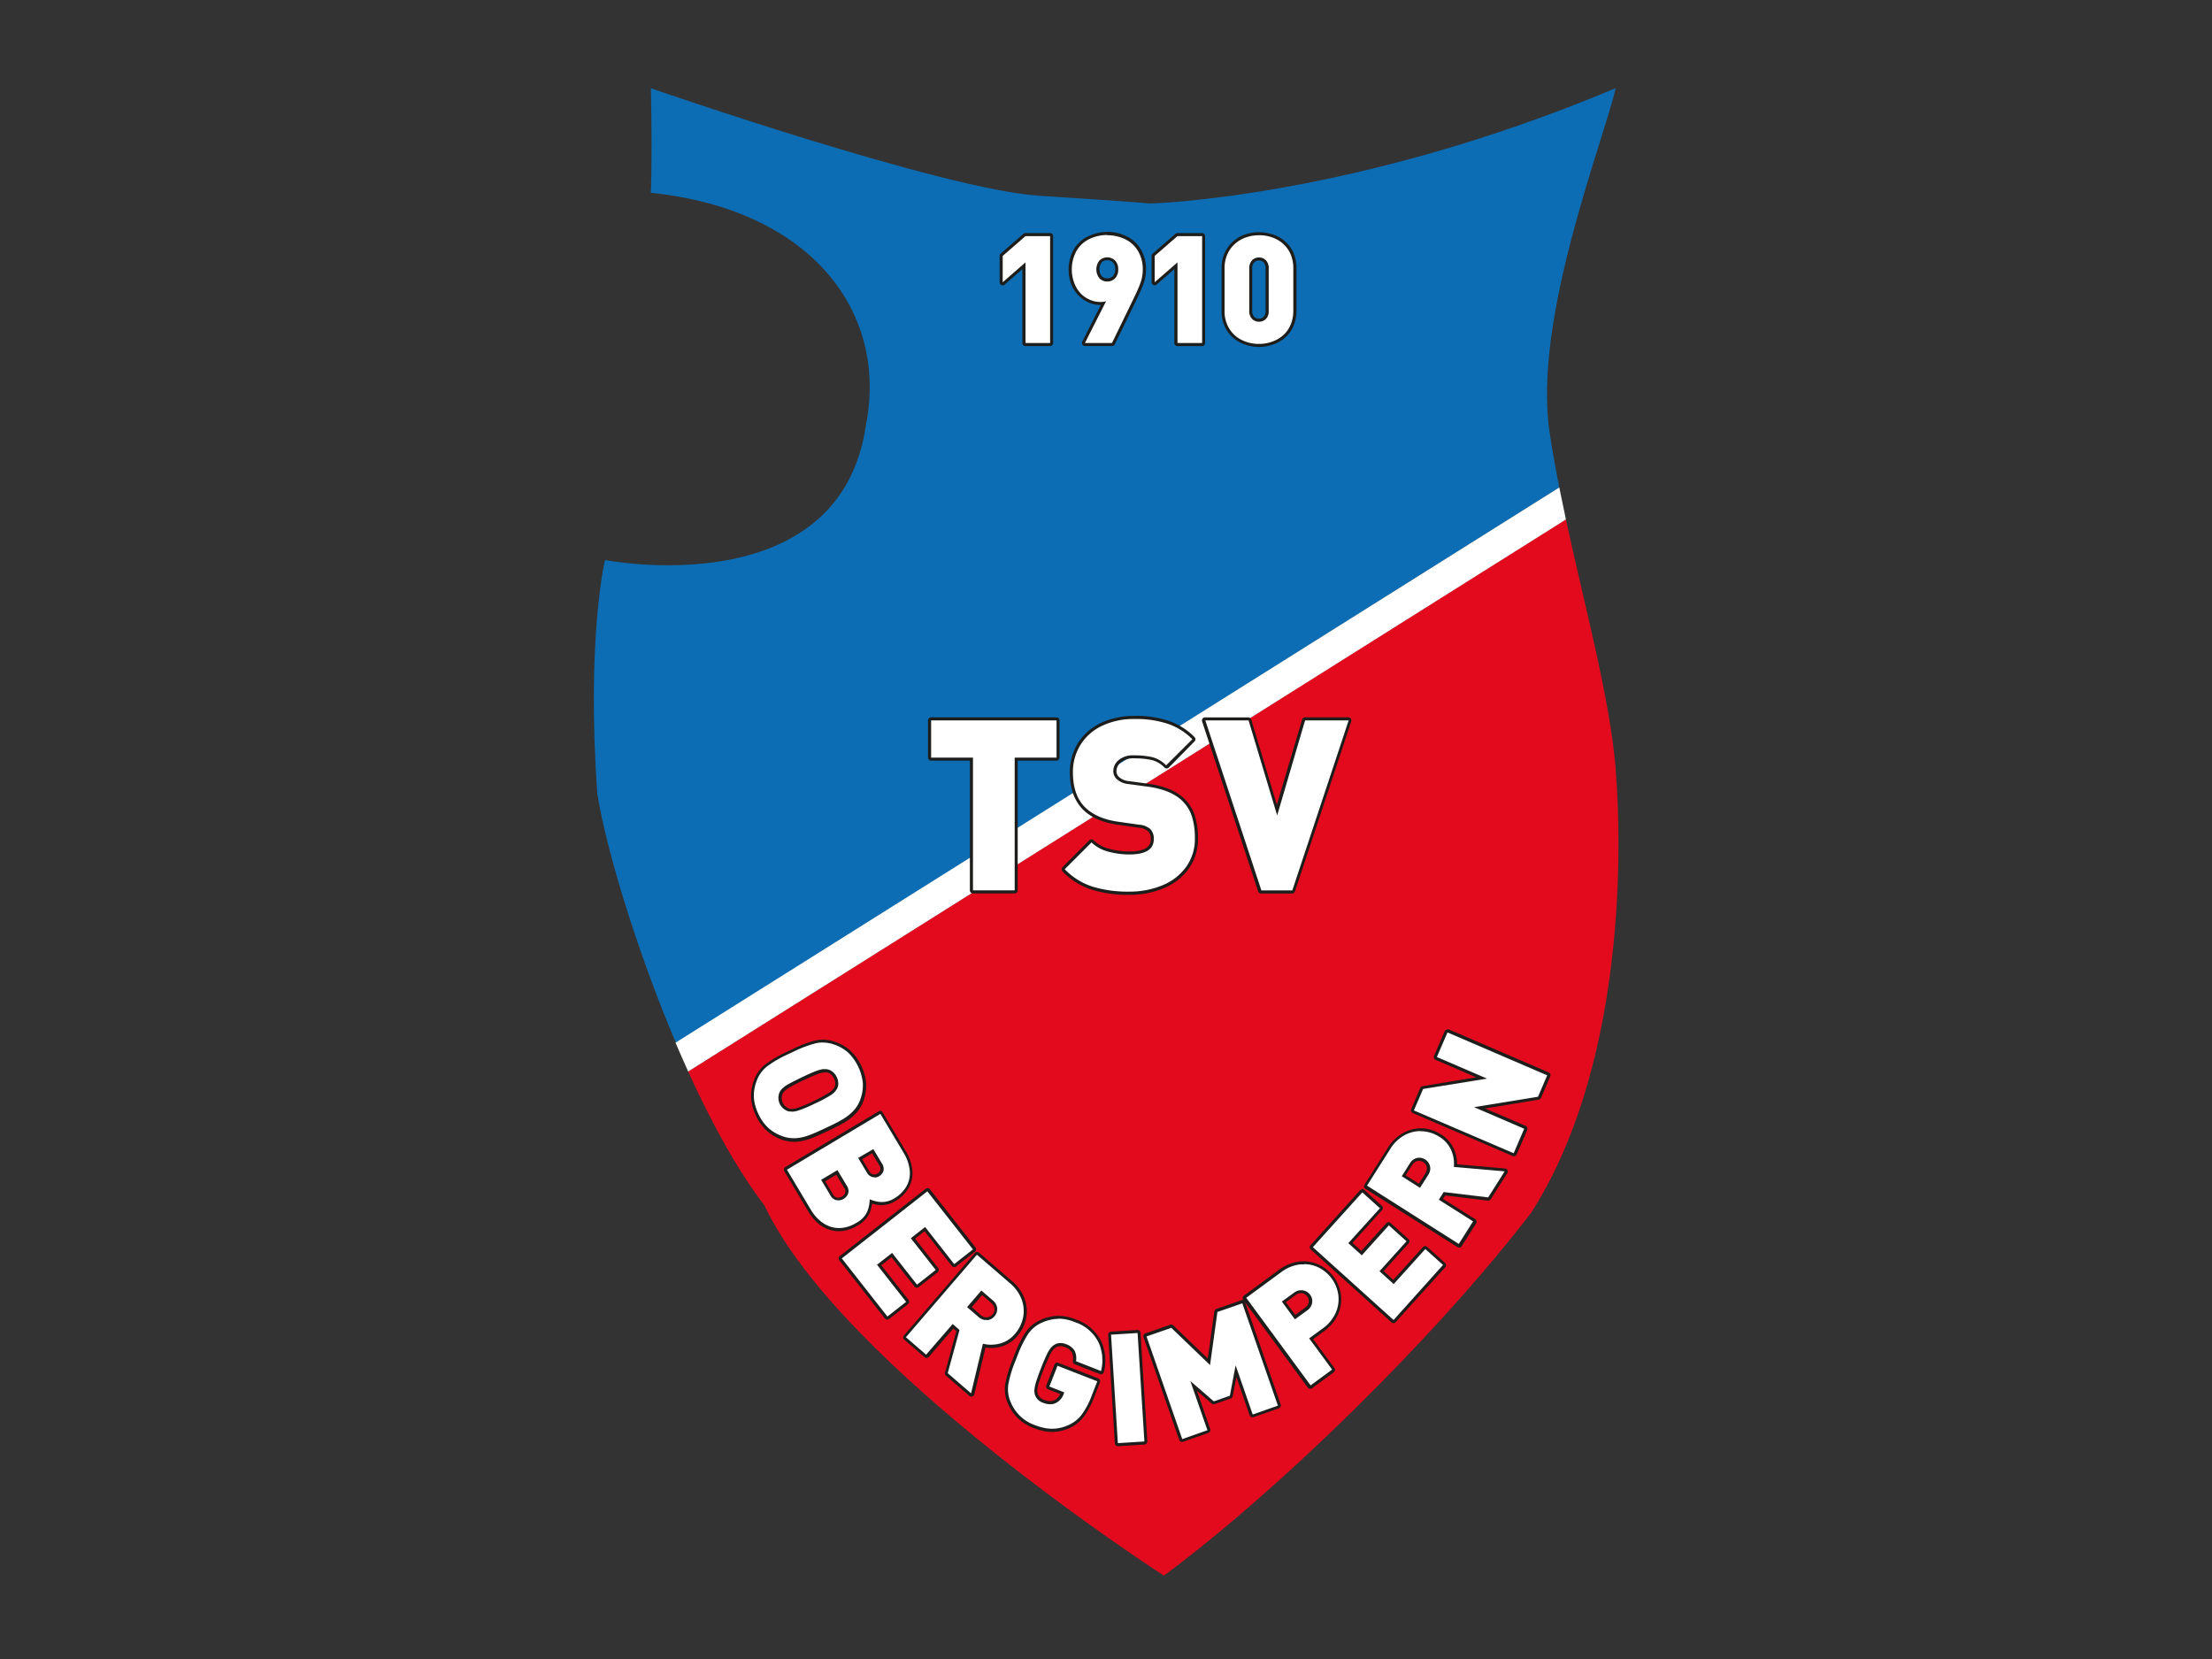 <svg xmlns="http://www.w3.org/2000/svg" xmlns:xlink="http://www.w3.org/1999/xlink" width="500" height="375" viewBox="0 0 500 375">
  <rect x="0" y="0" width="500" height="375" fill="#333333" stroke="none"/>
  <defs>
    <style>
      .cls-1 {
        fill: none;
      }

      .cls-2 {
        clip-path: url(#clip-path);
      }

      .cls-3 {
        clip-path: url(#clip-path-2);
      }

      .cls-4 {
        fill: #0c6db4;
      }

      .cls-5 {
        fill: #e30a1e;
      }

      .cls-6 {
        fill: #ffec00;
      }

      .cls-7 {
        fill: #fff;
      }

      .cls-8 {
        fill: #1d1d1b;
      }
    </style>
    <clipPath id="clip-path">
      <rect class="cls-1" x="134.14" y="19.93" width="231.71" height="336.22"/>
    </clipPath>
    <clipPath id="clip-path-2">
      <rect class="cls-1" x="123.3" y="8.4" width="256.77" height="362.4"/>
    </clipPath>
  </defs>
  <title>TSV_Obergimpern_rappenauer</title>
  <g id="Vereine">
    <g id="TSV_Obergimpern" data-name="TSV Obergimpern">
      <g class="cls-2">
        <g class="cls-3">
          <path class="cls-4" d="M352.46,110.19l.18.86c-.9-4.5-1.72-9-2.37-13.32-3.82-25.7,12.16-65.65,14.94-77.8C305.81,44.93,260,46,260,46s-3.13-.35-25-1.74-87.88-24.31-87.88-24.31.35,13.55,0,23.62c36.47,3.82,53.6,27.07,48.63,52.45-5.9,41-59,30.57-59,30.57s-4.21,17.48-1.74,52.79c1.9,12,8.65,34.86,17.77,56.34Z"/>
          <path class="cls-5" d="M365.21,173.79c-1.3-15.91-6.92-36.33-11.25-56.4v0L155.55,242.2c5.24,11.53,11.12,22.29,17.23,30.24,17.37,36.82,90.31,83.71,90.31,83.71,25.36-18.76,60.78-53.14,83-82,20.49-32,20.84-79.19,19.1-100.38"/>
          <path class="cls-6" d="M155.39,241.83l-2.5-5.69q1.22,2.87,2.5,5.69"/>
          <polygon class="cls-7" points="155.55 242.2 152.69 235.69 352.46 110.19 353.96 117.42 155.55 242.2"/>
          <path class="cls-7" d="M231.8,77.88a.35.35,0,0,1-.35-.35V60.07l-4.58,4a.35.35,0,0,1-.58-.26V57.85a.35.35,0,0,1,.12-.26l5.15-4.48a.35.35,0,0,1,.23-.09h5.57a.35.35,0,0,1,.35.35V77.54a.35.35,0,0,1-.35.35Z"/>
          <path class="cls-8" d="M237.37,53.37V77.54H231.8V59.31l-5.15,4.49V57.85l5.15-4.48h5.57m0-.69H231.8a.69.69,0,0,0-.46.17l-5.15,4.48a.7.7,0,0,0-.24.52V63.8a.69.69,0,0,0,1.15.52l4-3.49v16.7a.69.69,0,0,0,.69.69h5.57a.69.69,0,0,0,.69-.69V53.37a.69.69,0,0,0-.69-.69"/>
          <path class="cls-7" d="M245.28,77.88a.35.35,0,0,1-.31-.5l4.47-8.81a7.11,7.11,0,0,1-.73,0,6.23,6.23,0,0,1-2.39-.51,6.9,6.9,0,0,1-2.22-1.49,7.38,7.38,0,0,1-1.59-2.42,9.09,9.09,0,0,1,.53-7.63,7.15,7.15,0,0,1,3.07-2.81,10,10,0,0,1,8.38,0,7.16,7.16,0,0,1,3.08,2.8,8.38,8.38,0,0,1,1.13,4.4,9.21,9.21,0,0,1-.59,3.26c-.38,1-1,2.33-1.75,3.9l-4.66,9.58a.35.35,0,0,1-.31.2Zm5-19.34a2,2,0,0,0-1.52.62,2.43,2.43,0,0,0-.61,1.78,2.47,2.47,0,0,0,.6,1.77,2,2,0,0,0,1.52.62,2,2,0,0,0,1.53-.62,2.41,2.41,0,0,0,.61-1.76,2.49,2.49,0,0,0-.6-1.78,2,2,0,0,0-1.54-.62"/>
          <path class="cls-8" d="M250.3,53.17a9.27,9.27,0,0,1,4,.89,6.78,6.78,0,0,1,2.93,2.67,8,8,0,0,1,1.08,4.22,8.83,8.83,0,0,1-.57,3.14q-.57,1.52-1.73,3.87l-4.66,9.58h-6.12l4.79-9.45a4.34,4.34,0,0,1-1.36.17,5.86,5.86,0,0,1-2.25-.48,6.52,6.52,0,0,1-2.1-1.42A7,7,0,0,1,242.84,64a8.75,8.75,0,0,1,.51-7.32,6.78,6.78,0,0,1,2.93-2.67,9.2,9.2,0,0,1,4-.89m0,10.51a2.37,2.37,0,0,0,1.78-.73,2.77,2.77,0,0,0,.7-2,2.81,2.81,0,0,0-.7-2,2.53,2.53,0,0,0-3.55,0,3.24,3.24,0,0,0,0,4,2.35,2.35,0,0,0,1.77.73m0-11.2a9.93,9.93,0,0,0-4.34,1,7.49,7.49,0,0,0-3.22,2.94,9.44,9.44,0,0,0-.55,7.94,7.73,7.73,0,0,0,1.67,2.53,7.24,7.24,0,0,0,2.33,1.57,6.57,6.57,0,0,0,2.52.53h.14l-4.19,8.27a.69.69,0,0,0,.62,1h6.12a.69.69,0,0,0,.62-.39l4.66-9.58c.78-1.58,1.37-2.9,1.76-3.93a9.56,9.56,0,0,0,.62-3.39,8.72,8.72,0,0,0-1.18-4.58,7.5,7.5,0,0,0-3.23-2.94,10,10,0,0,0-4.34-1m0,10.51a1.65,1.65,0,0,1-1.27-.51,2.57,2.57,0,0,1,0-3.06,1.65,1.65,0,0,1,1.27-.52,1.68,1.68,0,0,1,1.29.51,2.13,2.13,0,0,1,.5,1.54,2.09,2.09,0,0,1-.51,1.52,1.69,1.69,0,0,1-1.28.52"/>
          <path class="cls-7" d="M266.16,77.88a.35.35,0,0,1-.35-.35V60.07l-4.58,4a.35.35,0,0,1-.58-.26V57.85a.35.35,0,0,1,.12-.26l5.15-4.48a.35.35,0,0,1,.23-.09h5.57a.35.35,0,0,1,.35.35V77.54a.35.35,0,0,1-.35.35Z"/>
          <path class="cls-8" d="M271.73,53.37V77.54h-5.57V59.31L261,63.8V57.85l5.15-4.48h5.57m0-.69h-5.57a.69.69,0,0,0-.46.17l-5.15,4.48a.7.7,0,0,0-.24.52V63.8a.69.69,0,0,0,1.15.52l4-3.49v16.7a.69.69,0,0,0,.69.69h5.57a.69.69,0,0,0,.69-.69V53.37a.69.69,0,0,0-.69-.69"/>
          <path class="cls-7" d="M284.56,78.08a9.09,9.09,0,0,1-4-.9,7.24,7.24,0,0,1-3-2.69,7.87,7.87,0,0,1-1.13-4.29V60.7a8.11,8.11,0,0,1,.67-3.38,7.31,7.31,0,0,1,1.83-2.49,7.69,7.69,0,0,1,2.6-1.51,9.34,9.34,0,0,1,3-.49,9.43,9.43,0,0,1,3.05.49,7.75,7.75,0,0,1,2.6,1.5A7,7,0,0,1,292,57.31a8.36,8.36,0,0,1,.65,3.39v9.51a8.36,8.36,0,0,1-.66,3.38,6.92,6.92,0,0,1-1.81,2.49,7.94,7.94,0,0,1-2.62,1.49,9.29,9.29,0,0,1-3,.51m0-19.54a1.75,1.75,0,0,0-1.32.55,2.24,2.24,0,0,0-.53,1.61v9.55a2.15,2.15,0,0,0,.53,1.58,1.76,1.76,0,0,0,1.33.54,1.79,1.79,0,0,0,1.33-.53,2.18,2.18,0,0,0,.53-1.59V60.7a2.23,2.23,0,0,0-.53-1.62,1.77,1.77,0,0,0-1.33-.53"/>
          <path class="cls-8" d="M284.56,53.17a9,9,0,0,1,2.94.47A7.37,7.37,0,0,1,290,55.08a6.66,6.66,0,0,1,1.72,2.37,8,8,0,0,1,.62,3.25v9.51a8,8,0,0,1-.63,3.24A6.55,6.55,0,0,1,290,75.82a7.56,7.56,0,0,1-2.5,1.43,8.89,8.89,0,0,1-2.92.49,8.71,8.71,0,0,1-3.83-.86,6.87,6.87,0,0,1-2.87-2.56,7.5,7.5,0,0,1-1.08-4.1V60.7a7.74,7.74,0,0,1,.64-3.24,6.94,6.94,0,0,1,1.74-2.37,7.31,7.31,0,0,1,2.49-1.44,8.94,8.94,0,0,1,2.91-.47m0,19.54a2.14,2.14,0,0,0,1.57-.63,2.49,2.49,0,0,0,.63-1.84V60.7a2.55,2.55,0,0,0-.63-1.86,2.12,2.12,0,0,0-1.57-.64,2.09,2.09,0,0,0-1.57.65,2.56,2.56,0,0,0-.63,1.85v9.55a2.5,2.5,0,0,0,.63,1.82,2.11,2.11,0,0,0,1.57.65m0-20.24a9.67,9.67,0,0,0-3.13.51,8,8,0,0,0-2.72,1.58,7.66,7.66,0,0,0-1.91,2.6,8.46,8.46,0,0,0-.7,3.53v9.51a8.21,8.21,0,0,0,1.19,4.47,7.58,7.58,0,0,0,3.15,2.81,9.44,9.44,0,0,0,4.13.93,9.63,9.63,0,0,0,3.15-.53,8.29,8.29,0,0,0,2.73-1.56,7.27,7.27,0,0,0,1.9-2.62,8.7,8.7,0,0,0,.69-3.52V60.7a8.72,8.72,0,0,0-.68-3.53,7.38,7.38,0,0,0-1.9-2.61A8.1,8.1,0,0,0,287.73,53a9.77,9.77,0,0,0-3.17-.51m0,19.54a1.41,1.41,0,0,1-1.08-.44,1.83,1.83,0,0,1-.43-1.34V60.7a1.88,1.88,0,0,1,.44-1.37,1.4,1.4,0,0,1,1.07-.44,1.42,1.42,0,0,1,1.08.43,1.91,1.91,0,0,1,.43,1.38v9.55a1.85,1.85,0,0,1-.43,1.35,1.44,1.44,0,0,1-1.08.43"/>
          <path class="cls-7" d="M219.92,201.6a.35.35,0,0,1-.35-.35V171.59h-9.11a.35.35,0,0,1-.35-.35v-8.41a.35.35,0,0,1,.35-.35h28.35a.35.35,0,0,1,.35.35v8.41a.35.35,0,0,1-.35.35H229.7v29.67a.35.35,0,0,1-.35.35Z"/>
          <path class="cls-8" d="M238.82,162.84v8.41h-9.46v30h-9.43v-30h-9.46v-8.41h28.35m0-.69H210.46a.69.69,0,0,0-.69.69v8.41a.69.69,0,0,0,.69.69h8.77v29.32a.69.69,0,0,0,.69.69h9.43a.69.69,0,0,0,.69-.69V171.94h8.77a.69.69,0,0,0,.69-.69v-8.41a.69.69,0,0,0-.69-.69"/>
          <path class="cls-7" d="M255.26,201.92a27.7,27.7,0,0,1-8.41-1.15,15.62,15.62,0,0,1-6.41-4,.35.35,0,0,1,0-.49l6.06-6.06a.35.35,0,0,1,.49,0,8,8,0,0,0,3.59,2,17.62,17.62,0,0,0,4.73.63c3.47,0,5.16-1,5.16-3.11a2.82,2.82,0,0,0-.67-2,3.93,3.93,0,0,0-2.33-.92l-4.64-.66c-3.47-.48-6.13-1.66-7.92-3.5s-2.73-4.55-2.73-8a12.07,12.07,0,0,1,1.75-6.44,11.91,11.91,0,0,1,5-4.44,17.17,17.17,0,0,1,7.6-1.59,23.23,23.23,0,0,1,7.53,1.11,14.62,14.62,0,0,1,5.68,3.58.35.35,0,0,1,0,.49l-5.93,5.93a.35.35,0,0,1-.49,0,6.32,6.32,0,0,0-3-1.78,18.29,18.29,0,0,0-4-.39,4.66,4.66,0,0,0-3.22,1,2.92,2.92,0,0,0-1.07,2.22,2.1,2.1,0,0,0,.66,1.55,4.16,4.16,0,0,0,2.44,1l4.64.63c3.43.5,6,1.61,7.76,3.28a8.8,8.8,0,0,1,2.26,3.66,16.42,16.42,0,0,1,.69,5,11.17,11.17,0,0,1-2.06,6.71,12.71,12.71,0,0,1-5.52,4.27,19.68,19.68,0,0,1-7.6,1.44"/>
          <path class="cls-8" d="M256.55,162.52a22.79,22.79,0,0,1,7.42,1.09,14.21,14.21,0,0,1,5.55,3.49L263.59,173a6.63,6.63,0,0,0-3.19-1.87,18.57,18.57,0,0,0-4.11-.39,5,5,0,0,0-3.45,1.08,3.27,3.27,0,0,0-1.19,2.48,2.45,2.45,0,0,0,.76,1.79,4.47,4.47,0,0,0,2.64,1.13l4.64.63q5.06.74,7.56,3.19a8.42,8.42,0,0,1,2.17,3.52,16,16,0,0,1,.67,4.91,10.78,10.78,0,0,1-2,6.51,12.32,12.32,0,0,1-5.38,4.15,19.24,19.24,0,0,1-7.47,1.41,27.23,27.23,0,0,1-8.3-1.13,15.21,15.21,0,0,1-6.27-3.93l6.06-6.06a8.32,8.32,0,0,0,3.74,2.07,17.88,17.88,0,0,0,4.82.65q5.51,0,5.51-3.45a3.13,3.13,0,0,0-.76-2.27,4.23,4.23,0,0,0-2.53-1l-4.64-.66q-5.11-.71-7.72-3.4t-2.63-7.72a11.67,11.67,0,0,1,1.7-6.26,11.52,11.52,0,0,1,4.87-4.31,16.75,16.75,0,0,1,7.44-1.55m0-.69a17.52,17.52,0,0,0-7.75,1.62,12.26,12.26,0,0,0-5.16,4.57,12.41,12.41,0,0,0-1.8,6.62c0,3.51,1,6.27,2.83,8.2s4.58,3.11,8.12,3.6l4.64.66a3.63,3.63,0,0,1,2.13.82,2.49,2.49,0,0,1,.57,1.78c0,.68,0,2.76-4.81,2.76a17.25,17.25,0,0,1-4.64-.62,7.68,7.68,0,0,1-3.44-1.89.69.69,0,0,0-1,0L240.19,196a.69.69,0,0,0,0,1,16,16,0,0,0,6.56,4.1,28.05,28.05,0,0,0,8.51,1.17A20,20,0,0,0,263,200.8a13.06,13.06,0,0,0,5.67-4.38,11.5,11.5,0,0,0,2.12-6.92,16.77,16.77,0,0,0-.7-5.13,9.15,9.15,0,0,0-2.35-3.8c-1.76-1.73-4.44-2.86-7.94-3.38l-4.64-.63a3.83,3.83,0,0,1-2.24-.94,1.77,1.77,0,0,1-.56-1.3,2.59,2.59,0,0,1,1-2,4.33,4.33,0,0,1,3-.9,18,18,0,0,1,4,.38,6,6,0,0,1,2.85,1.69.69.69,0,0,0,1,0L270,167.6a.69.69,0,0,0,0-1,15,15,0,0,0-5.82-3.66,23.58,23.58,0,0,0-7.64-1.13"/>
          <path class="cls-7" d="M285.09,201.6a.35.35,0,0,1-.33-.24l-12.67-38.42a.35.35,0,0,1,.33-.46h9.78a.35.35,0,0,1,.33.25l6.12,20.36,6-20.36a.35.35,0,0,1,.33-.25h9.83a.35.35,0,0,1,.33.46l-12.73,38.42a.35.35,0,0,1-.33.24Z"/>
          <path class="cls-8" d="M304.85,162.84l-12.73,38.42h-7l-12.67-38.42h9.78l6.46,21.48L295,162.84h9.83m0-.69H295a.69.69,0,0,0-.67.5l-5.71,19.25-5.79-19.25a.7.7,0,0,0-.67-.49h-9.78a.69.69,0,0,0-.66.91l12.67,38.42a.69.69,0,0,0,.66.48h7a.69.69,0,0,0,.66-.48l12.73-38.42a.69.69,0,0,0-.66-.91"/>
          <path class="cls-7" d="M179.39,257.66a7.69,7.69,0,0,1-2.58-.46,9.88,9.88,0,0,1-3.27-1.89,10.2,10.2,0,0,1-2.38-3.3,11.18,11.18,0,0,1-.91-2.66,8.86,8.86,0,0,1-.13-2.5,9.9,9.9,0,0,1,.58-2.49,7.66,7.66,0,0,1,2.55-3.59,26.24,26.24,0,0,1,4.59-2.68l1.49-.71a26.43,26.43,0,0,1,5-1.88,7.33,7.33,0,0,1,1.7-.2,8.08,8.08,0,0,1,2.7.48,9.72,9.72,0,0,1,3.29,1.91,11.56,11.56,0,0,1,3.41,7.18,9.75,9.75,0,0,1-.59,3.74,7.57,7.57,0,0,1-1.63,2.69,11.18,11.18,0,0,1-2.37,1.91c-.86.51-1.92,1.08-3.16,1.67l-1.49.71c-1.24.59-2.34,1.06-3.29,1.4a11.08,11.08,0,0,1-3,.64l-.52,0M186.53,242l-.4,0a7.6,7.6,0,0,0-1.61.46c-.72.27-1.75.72-3,1.33s-2.27,1.12-2.93,1.51a7.31,7.31,0,0,0-1.36,1,2.93,2.93,0,0,0-.57.76,2.84,2.84,0,0,0,1.84,3.87,2.88,2.88,0,0,0,.49,0,4.94,4.94,0,0,0,1.23-.18,27.32,27.32,0,0,0,3.86-1.61,28.32,28.32,0,0,0,3.72-2,3.73,3.73,0,0,0,1.18-1.24,2.14,2.14,0,0,0,.24-1.06,3,3,0,0,0-.31-1.28,2.91,2.91,0,0,0-.77-1,2.45,2.45,0,0,0-1-.51,2.55,2.55,0,0,0-.55-.06"/>
          <path class="cls-8" d="M186,235.66a7.68,7.68,0,0,1,2.58.46,9.33,9.33,0,0,1,3.17,1.84,11.22,11.22,0,0,1,3.29,6.94,9.36,9.36,0,0,1-.57,3.61,7.19,7.19,0,0,1-1.55,2.56,10.77,10.77,0,0,1-2.3,1.85q-1.28.77-3.13,1.65l-.75.35-.75.35q-1.86.88-3.26,1.39a10.68,10.68,0,0,1-2.88.62l-.5,0a7.31,7.31,0,0,1-2.46-.44,9.49,9.49,0,0,1-3.16-1.83,9.81,9.81,0,0,1-2.29-3.19,10.76,10.76,0,0,1-.88-2.57,8.46,8.46,0,0,1-.13-2.4,9.52,9.52,0,0,1,.56-2.4,7.28,7.28,0,0,1,2.43-3.43,25.79,25.79,0,0,1,4.53-2.64l.75-.35.75-.35a25.92,25.92,0,0,1,4.91-1.85,7,7,0,0,1,1.62-.19m-7.08,15.65a5.25,5.25,0,0,0,1.32-.19,27.38,27.38,0,0,0,3.92-1.63,28.38,28.38,0,0,0,3.77-2,4,4,0,0,0,1.29-1.37,2.46,2.46,0,0,0,.28-1.22,3.35,3.35,0,0,0-.35-1.43,3.23,3.23,0,0,0-.87-1.14,2.78,2.78,0,0,0-1.14-.58,2.9,2.9,0,0,0-.63-.07l-.44,0a7.82,7.82,0,0,0-1.69.48q-1.1.41-3.06,1.35t-3,1.52a7.6,7.6,0,0,0-1.43,1,3.25,3.25,0,0,0-.64.85,3.18,3.18,0,0,0,2.08,4.37,3.22,3.22,0,0,0,.57,0M186,235h0a7.66,7.66,0,0,0-1.78.21,26.74,26.74,0,0,0-5,1.9l-.75.36-.75.35a26.6,26.6,0,0,0-4.65,2.72,8,8,0,0,0-2.67,3.75,10.24,10.24,0,0,0-.59,2.57,9.2,9.2,0,0,0,.14,2.6,11.52,11.52,0,0,0,.93,2.74,10.54,10.54,0,0,0,2.46,3.41,10.22,10.22,0,0,0,3.38,2,8,8,0,0,0,2.69.48l.55,0a11.43,11.43,0,0,0,3.07-.66c1-.35,2.07-.82,3.32-1.42l.75-.35.75-.35c1.25-.59,2.32-1.16,3.19-1.68a11.52,11.52,0,0,0,2.45-2,7.91,7.91,0,0,0,1.7-2.81,10.09,10.09,0,0,0,.61-3.87,11.9,11.9,0,0,0-3.52-7.42,10.07,10.07,0,0,0-3.4-2A8.42,8.42,0,0,0,186,235m-7.51,15.61a2.49,2.49,0,0,1-1.59-3.37,2.59,2.59,0,0,1,.51-.67,6.8,6.8,0,0,1,1.3-.9c.66-.39,1.63-.89,2.91-1.49s2.29-1.05,3-1.32a7,7,0,0,1,1.53-.44l.36,0a2.21,2.21,0,0,1,.48,0,2.07,2.07,0,0,1,.85.44,2.55,2.55,0,0,1,.68.9,2.64,2.64,0,0,1,.28,1.14,1.79,1.79,0,0,1-.19.88v0a3.41,3.41,0,0,1-1.08,1.12,28.11,28.11,0,0,1-3.67,2,27,27,0,0,1-3.79,1.59,4.57,4.57,0,0,1-1.14.17,2.52,2.52,0,0,1-.43,0"/>
          <path class="cls-7" d="M189.63,277.92a6.57,6.57,0,0,1-1.93-.29,7.27,7.27,0,0,1-2.59-1.46,9.84,9.84,0,0,1-2-2.44l-5.48-9.18a.35.35,0,0,1,.12-.48l21.09-12.6a.35.35,0,0,1,.18,0h.09a.35.35,0,0,1,.21.16l5.22,8.74a9.82,9.82,0,0,1,1.47,4.26,6.46,6.46,0,0,1-.82,3.77,7.9,7.9,0,0,1-2.87,2.81,5.54,5.54,0,0,1-2.85.86l-.39,0a8.26,8.26,0,0,1-2.16-.45,8,8,0,0,1-.56,2.42,5.93,5.93,0,0,1-2.63,2.72,8.19,8.19,0,0,1-3.07,1.13,7.33,7.33,0,0,1-1,.07M188,270.1a1.72,1.72,0,0,0,1.16.95l.3,0a2,2,0,0,0,1-.31,1.91,1.91,0,0,0,.88-1,1.77,1.77,0,0,0-.3-1.47l-1.91-3.2-3.09,1.85Zm8.18-5.26a1.8,1.8,0,0,0,1.12.95,1.77,1.77,0,0,0,.34,0,1.84,1.84,0,0,0,1.69-1.23,1.79,1.79,0,0,0-.31-1.44l-1.75-2.93-2.83,1.69Z"/>
          <path class="cls-8" d="M199,251.78l5.22,8.74a9.43,9.43,0,0,1,1.42,4.11,6.09,6.09,0,0,1-.77,3.57,7.52,7.52,0,0,1-2.74,2.69,5.18,5.18,0,0,1-2.67.81l-.36,0a7.2,7.2,0,0,1-2.52-.62,7.53,7.53,0,0,1-.55,2.8,5.58,5.58,0,0,1-2.49,2.55,7.81,7.81,0,0,1-2.94,1.09,6.92,6.92,0,0,1-.94.07,6.19,6.19,0,0,1-1.83-.27,6.89,6.89,0,0,1-2.47-1.39,9.45,9.45,0,0,1-2-2.35l-5.48-9.18L199,251.78m-1.31,14.39a2.19,2.19,0,0,0,2-1.47,2.1,2.1,0,0,0-.35-1.73l-1.93-3.23-3.43,2,1.93,3.23a2.11,2.11,0,0,0,1.35,1.11,2.13,2.13,0,0,0,.41,0m-8.18,5.25a2.36,2.36,0,0,0,1.23-.36,2.27,2.27,0,0,0,1-1.22,2.08,2.08,0,0,0-.33-1.76l-2.09-3.5-3.69,2.2,2.09,3.5a2.06,2.06,0,0,0,1.41,1.11l.36,0M199,251.09a.7.7,0,0,0-.36.1l-21.09,12.6a.69.69,0,0,0-.24,1l5.48,9.18a10.19,10.19,0,0,0,2.11,2.53A7.62,7.62,0,0,0,187.6,278a6.93,6.93,0,0,0,2,.3,7.57,7.57,0,0,0,1-.07,8.53,8.53,0,0,0,3.2-1.18,6.26,6.26,0,0,0,2.78-2.89,8.48,8.48,0,0,0,.54-2.08,9.2,9.2,0,0,0,1.83.33l.42,0a5.89,5.89,0,0,0,3-.91,8.23,8.23,0,0,0,3-2.94,6.8,6.8,0,0,0,.86-4,10.16,10.16,0,0,0-1.52-4.41l-5.22-8.74a.7.7,0,0,0-.43-.32l-.17,0m-4,10.94,2.24-1.34,1.57,2.63a1.48,1.48,0,0,1,.28,1.16,1.38,1.38,0,0,1-.64.78,1.36,1.36,0,0,1-.71.21l-.28,0a1.48,1.48,0,0,1-.89-.78Zm-8.35,5,2.5-1.49,1.74,2.9a1.46,1.46,0,0,1,.27,1.18,1.58,1.58,0,0,1-.73.85,1.67,1.67,0,0,1-.87.26l-.25,0a1.41,1.41,0,0,1-.92-.78Z"/>
          <path class="cls-7" d="M200.59,297.93a.35.35,0,0,1-.27-.13L190,284.66a.35.35,0,0,1,.06-.49L209.39,269a.35.35,0,0,1,.21-.07h0a.35.35,0,0,1,.23.13l10.31,13.14a.35.35,0,0,1-.06.49L215.9,286a.35.35,0,0,1-.49-.06L209,277.83l-2.69,2.11,5.41,6.9a.35.35,0,0,1-.06.49l-4.23,3.32a.35.35,0,0,1-.21.07h0a.35.35,0,0,1-.23-.13l-5.41-6.9-2.86,2.24,6.37,8.12a.35.35,0,0,1-.06.49l-4.23,3.32a.35.35,0,0,1-.21.07"/>
          <path class="cls-8" d="M209.61,269.28l10.31,13.14-4.23,3.32-6.58-8.39-3.23,2.54,5.63,7.17-4.23,3.32-5.63-7.17-3.41,2.67,6.58,8.39-4.23,3.32-10.31-13.14,19.33-15.16m0-.69a.7.7,0,0,0-.43.15L189.85,283.9a.69.69,0,0,0-.12,1L200,298a.69.69,0,0,0,1,.12l4.23-3.32a.69.69,0,0,0,.12-1L199.21,286l2.31-1.81,5.2,6.62a.69.69,0,0,0,.46.26h.08a.69.69,0,0,0,.43-.15l4.23-3.32a.69.69,0,0,0,.12-1l-5.2-6.62,2.14-1.68,6.16,7.84a.69.69,0,0,0,1,.12l4.23-3.32a.69.69,0,0,0,.12-1l-10.31-13.14a.69.69,0,0,0-.46-.26h-.08"/>
          <path class="cls-7" d="M219.54,315.29a.35.35,0,0,1-.23-.08L214,310.65a.35.35,0,0,1-.11-.35l2.62-9.56-1.12-1-5.75,6.67a.35.35,0,0,1-.24.12h0a.35.35,0,0,1-.23-.08l-4.57-3.94a.35.35,0,0,1,0-.49l16-18.6a.35.35,0,0,1,.49,0l7.37,6.35a9.19,9.19,0,0,1,2.81,3.94,7.89,7.89,0,0,1,.29,4.26,8.36,8.36,0,0,1-1.87,3.74,7,7,0,0,1-3.64,2.34,8.56,8.56,0,0,1-2,.26,7.62,7.62,0,0,1-1.54-.16L219.87,315a.35.35,0,0,1-.23.25l-.11,0m2-17.85a2.44,2.44,0,0,0,1.12.57,2.25,2.25,0,0,0,.42,0,1.94,1.94,0,0,0,.67-.12,2.1,2.1,0,0,0,.89-.62,2.13,2.13,0,0,0,.49-1,2,2,0,0,0-.08-1.1,2.42,2.42,0,0,0-.73-1l-2.33-2-2.78,3.23Z"/>
          <path class="cls-8" d="M220.88,283.67l7.37,6.35a8.81,8.81,0,0,1,2.71,3.79,7.51,7.51,0,0,1,.28,4.08,8,8,0,0,1-1.8,3.59,6.63,6.63,0,0,1-3.46,2.23,8.17,8.17,0,0,1-2,.25,7.2,7.2,0,0,1-1.8-.23l-2.68,11.22-5.28-4.56,2.67-9.77-1.55-1.34-6,6.93-4.57-3.94,16-18.6M223,298.4a2.28,2.28,0,0,0,.79-.14,2.46,2.46,0,0,0,1-.72,2.49,2.49,0,0,0,.56-1.13,2.34,2.34,0,0,0-.09-1.29,2.75,2.75,0,0,0-.83-1.17l-2.6-2.24-3.23,3.75,2.6,2.24a2.77,2.77,0,0,0,1.28.65,2.59,2.59,0,0,0,.49,0M220.88,283a.69.69,0,0,0-.53.24l-16,18.6a.69.69,0,0,0,.07,1l4.57,3.94a.69.69,0,0,0,.45.17h.05a.69.69,0,0,0,.47-.24l5.52-6.4.69.59-2.56,9.35a.69.69,0,0,0,.22.71l5.28,4.56a.69.69,0,0,0,1.13-.36l2.52-10.56a8,8,0,0,0,1.28.1,8.9,8.9,0,0,0,2.12-.27,7.34,7.34,0,0,0,3.82-2.45,8.7,8.7,0,0,0,1.95-3.9,8.23,8.23,0,0,0-.3-4.45,9.53,9.53,0,0,0-2.91-4.09l-7.37-6.35a.69.69,0,0,0-.45-.17m-1.23,12.42,2.33-2.7,2.07,1.79a2,2,0,0,1,.63.88,1.64,1.64,0,0,1,.07.91,1.8,1.8,0,0,1-.41.82,1.76,1.76,0,0,1-.75.52,1.58,1.58,0,0,1-.55.1,1.91,1.91,0,0,1-.36,0,2.07,2.07,0,0,1-1-.49Z"/>
          <path class="cls-7" d="M237.76,323.27a8.69,8.69,0,0,1-1.46-.12,13.5,13.5,0,0,1-2.62-.75,9.56,9.56,0,0,1-5.53-5.24,7.65,7.65,0,0,1-.6-4.36,26.2,26.2,0,0,1,1.52-5.09l.6-1.54a26.37,26.37,0,0,1,2.35-4.78,7.65,7.65,0,0,1,3.4-2.81,9.76,9.76,0,0,1,3.69-.86h.17a10.41,10.41,0,0,1,3.75.78,9.55,9.55,0,0,1,5.62,4.82,10.25,10.25,0,0,1,.57,6.66.35.35,0,0,1-.34.27l-.13,0L243.08,308a.35.35,0,0,1-.22-.37,3.54,3.54,0,0,0-.29-2.18,3.33,3.33,0,0,0-1.77-1.31,3,3,0,0,0-1.1-.23,2.25,2.25,0,0,0-1.2.34,2.93,2.93,0,0,0-.73.63,7.62,7.62,0,0,0-.86,1.44c-.34.69-.78,1.72-1.3,3.05s-.9,2.39-1.12,3.13a7.76,7.76,0,0,0-.35,1.66,2.88,2.88,0,0,0,.1,1,2.47,2.47,0,0,0,1.63,1.61,4.16,4.16,0,0,0,1.5.32,2.55,2.55,0,0,0,1.09-.24,3.22,3.22,0,0,0,1.64-1.91h0l-3.05-1.19a.35.35,0,0,1-.2-.45l1.84-4.69a.35.35,0,0,1,.32-.22l.13,0,9,3.51a.35.35,0,0,1,.2.45l-1.25,3.19a18.35,18.35,0,0,1-2.34,4.45,7.93,7.93,0,0,1-3.14,2.44,9.57,9.57,0,0,1-2.67.77,9.07,9.07,0,0,1-1.16.08"/>
          <path class="cls-8" d="M239.27,298.07a10,10,0,0,1,3.63.76,9.17,9.17,0,0,1,5.43,4.64,9.86,9.86,0,0,1,.55,6.44l-5.66-2.22a3.86,3.86,0,0,0-.33-2.39,3.65,3.65,0,0,0-1.94-1.47,3.39,3.39,0,0,0-1.23-.25,2.61,2.61,0,0,0-1.38.39,3.27,3.27,0,0,0-.81.7,7.89,7.89,0,0,0-.91,1.51q-.52,1.05-1.31,3.08t-1.13,3.16a8,8,0,0,0-.36,1.74,3.21,3.21,0,0,0,.11,1.08,2.82,2.82,0,0,0,1.83,1.84,4.48,4.48,0,0,0,1.63.34,2.88,2.88,0,0,0,1.24-.27,3.53,3.53,0,0,0,1.81-2.09l.13-.33-3.37-1.32,1.84-4.69,9,3.51-1.25,3.19a17.92,17.92,0,0,1-2.3,4.37,7.56,7.56,0,0,1-3,2.34,9.18,9.18,0,0,1-2.58.75,8.66,8.66,0,0,1-1.12.07,8.3,8.3,0,0,1-1.4-.12,13.09,13.09,0,0,1-2.55-.73,9.19,9.19,0,0,1-5.34-5.06,7.27,7.27,0,0,1-.57-4.17,25.75,25.75,0,0,1,1.5-5l.3-.77.3-.77a25.9,25.9,0,0,1,2.31-4.71,7.28,7.28,0,0,1,3.25-2.68,9.38,9.38,0,0,1,3.56-.83h.16m0-.69h-.18a10.11,10.11,0,0,0-3.82.89,8,8,0,0,0-3.56,2.93,26.71,26.71,0,0,0-2.38,4.84l-.3.77-.3.77a26.53,26.53,0,0,0-1.53,5.16,8,8,0,0,0,.62,4.56,9.9,9.9,0,0,0,5.73,5.43,13.84,13.84,0,0,0,2.69.77,9,9,0,0,0,1.52.13,9.49,9.49,0,0,0,1.21-.08,9.94,9.94,0,0,0,2.77-.8A8.27,8.27,0,0,0,245,320.2a18.7,18.7,0,0,0,2.39-4.54l1.25-3.19a.7.7,0,0,0-.39-.9l-9-3.51a.69.69,0,0,0-.9.39l-1.84,4.69a.69.69,0,0,0,.39.9l2.72,1.06a2.65,2.65,0,0,1-1.31,1.4h0a2.17,2.17,0,0,1-.95.2,3.82,3.82,0,0,1-1.37-.29,2.15,2.15,0,0,1-1.42-1.39,2.53,2.53,0,0,1-.09-.85,7.19,7.19,0,0,1,.34-1.57c.22-.73.59-1.78,1.11-3.1s1-2.34,1.29-3a7,7,0,0,1,.81-1.37,2.59,2.59,0,0,1,.63-.55,1.92,1.92,0,0,1,1-.29,2.71,2.71,0,0,1,1,.2,3,3,0,0,1,1.59,1.16,3.22,3.22,0,0,1,.25,2,.69.69,0,0,0,.44.73l5.66,2.22a.69.69,0,0,0,.93-.49,10.59,10.59,0,0,0-.59-6.88,9.88,9.88,0,0,0-5.81-5,10.75,10.75,0,0,0-3.88-.81"/>
          <path class="cls-7" d="M252.66,326.56a.35.35,0,0,1-.35-.33l-1.53-24.52a.35.35,0,0,1,.32-.37l6-.38a.35.35,0,0,1,.35.33L259,325.81a.35.35,0,0,1-.33.37l-6,.38"/>
          <path class="cls-8" d="M257.14,301.31l1.54,24.52-6,.38-1.54-24.52,6-.38m0-.69h0l-6,.38a.69.69,0,0,0-.65.74L252,326.25a.7.7,0,0,0,.69.65h0l6-.38a.69.69,0,0,0,.65-.74l-1.54-24.52a.69.69,0,0,0-.69-.65"/>
          <path class="cls-7" d="M267.23,325.6a.35.35,0,0,1-.33-.23l-8.07-23.2a.35.35,0,0,1,.21-.44l5.6-1.95.11,0a.35.35,0,0,1,.24.1l8.27,8,1.57-11.37a.35.35,0,0,1,.23-.28l5.6-1.95.11,0a.35.35,0,0,1,.33.23l8.07,23.2a.35.35,0,0,1-.21.44l-5.7,2-.11,0a.34.34,0,0,1-.15,0,.35.35,0,0,1-.18-.2L279.39,310l-1.06,5.6a.35.35,0,0,1-.23.26l-3.64,1.27-.11,0a.35.35,0,0,1-.23-.09l-4.3-3.73,3.43,9.88a.35.35,0,0,1-.21.44l-5.7,2-.11,0"/>
          <path class="cls-8" d="M280.79,294.53l8.07,23.2-5.7,2-3.86-11.11-1.3,6.87-3.64,1.27-5.29-4.58,3.86,11.11-5.7,2-8.07-23.2,5.6-1.95,8.76,8.42,1.66-12,5.6-1.95m0-.69a.69.69,0,0,0-.23,0l-5.6,1.95a.69.69,0,0,0-.46.56L273,307.08l-7.78-7.48a.69.69,0,0,0-.71-.16l-5.6,1.95a.7.7,0,0,0-.43.88l8.07,23.2a.69.69,0,0,0,.88.43l5.7-2a.7.7,0,0,0,.43-.88l-3-8.65,3.32,2.88a.69.69,0,0,0,.68.13l3.64-1.27a.69.69,0,0,0,.45-.53l.82-4.32,3,8.65a.69.69,0,0,0,.88.43l5.7-2a.69.69,0,0,0,.43-.88l-8.07-23.2a.69.69,0,0,0-.66-.47"/>
          <path class="cls-7" d="M296.29,313.49a.35.35,0,0,1-.28-.14l-14.55-19.79a.35.35,0,0,1,.07-.49l7.84-5.76a9.19,9.19,0,0,1,4.47-1.86,8.89,8.89,0,0,1,.93,0,7.73,7.73,0,0,1,3.29.72,8.49,8.49,0,0,1,4.8,6.53,8,8,0,0,1-.61,4.23,9.16,9.16,0,0,1-3.11,3.72l-2.69,2,5,6.78a.35.35,0,0,1-.07.49l-4.86,3.57a.35.35,0,0,1-.21.07m-3.47-15.84,2.48-1.83a2.42,2.42,0,0,0,.81-1,2,2,0,0,0,.17-1.09,2.1,2.1,0,0,0-.4-1,2.15,2.15,0,0,0-.84-.69,2,2,0,0,0-.83-.18l-.26,0a2.42,2.42,0,0,0-1.16.48l-2.48,1.83Z"/>
          <path class="cls-8" d="M294.76,285.75a7.34,7.34,0,0,1,3.15.69,8.14,8.14,0,0,1,4.6,6.26,7.58,7.58,0,0,1-.59,4.05,8.78,8.78,0,0,1-3,3.58l-3,2.19,5.19,7.06-4.86,3.57-14.55-19.79,7.84-5.76a8.8,8.8,0,0,1,4.3-1.79,8.44,8.44,0,0,1,.89,0m-2,12.39,2.76-2a2.75,2.75,0,0,0,.92-1.1,2.36,2.36,0,0,0,.2-1.27,2.46,2.46,0,0,0-.47-1.17,2.5,2.5,0,0,0-1-.8,2.29,2.29,0,0,0-1-.21l-.3,0a2.75,2.75,0,0,0-1.33.55l-2.76,2,2.93,4m2-13.09h0a9.25,9.25,0,0,0-1,.05,9.52,9.52,0,0,0-4.64,1.92l-7.84,5.76a.7.7,0,0,0-.15,1l14.55,19.79a.69.69,0,0,0,1,.15l4.86-3.57a.7.7,0,0,0,.15-1l-4.78-6.5,2.41-1.77a9.5,9.5,0,0,0,3.22-3.87,8.3,8.3,0,0,0,.64-4.42,8.84,8.84,0,0,0-5-6.8,8.07,8.07,0,0,0-3.44-.75m-4,9.25,2.2-1.62a2.06,2.06,0,0,1,1-.42h.22a1.59,1.59,0,0,1,.69.15,1.81,1.81,0,0,1,.71.58,1.76,1.76,0,0,1,.34.84,1.66,1.66,0,0,1-.14.9,2.05,2.05,0,0,1-.7.82l-2.2,1.62Z"/>
          <path class="cls-7" d="M315,298.71a.35.35,0,0,1-.23-.09L296.5,282.16a.35.35,0,0,1,0-.49l11.19-12.4a.35.35,0,0,1,.49,0l4,3.6a.35.35,0,0,1,0,.49L305.26,281l2.54,2.29,5.87-6.51a.35.35,0,0,1,.49,0l4,3.6a.35.35,0,0,1,0,.49l-5.87,6.51,2.7,2.44,6.91-7.66a.35.35,0,0,1,.49,0l4,3.6a.35.35,0,0,1,0,.49l-11.19,12.4a.35.35,0,0,1-.24.11h0"/>
          <path class="cls-8" d="M307.92,269.51l4,3.6L304.77,281l3.05,2.75,6.11-6.77,4,3.6-6.11,6.77,3.21,2.9,7.15-7.92,4,3.6L315,298.37l-18.24-16.46,11.19-12.4m0-.69a.69.69,0,0,0-.52.23l-11.19,12.4a.69.69,0,0,0,.05,1l18.24,16.46a.69.69,0,0,0,.47.18h0a.7.7,0,0,0,.48-.23l11.19-12.4a.69.69,0,0,0-.05-1l-4-3.6a.69.69,0,0,0-1,.05l-6.68,7.4-2.18-2,5.64-6.25a.69.69,0,0,0-.05-1l-4-3.6a.69.69,0,0,0-1,.05l-5.64,6.25-2-1.82,6.68-7.4a.69.69,0,0,0-.05-1l-4-3.6a.69.69,0,0,0-.47-.18"/>
          <path class="cls-7" d="M329.73,281.54a.35.35,0,0,1-.19-.05l-20.75-13.15a.35.35,0,0,1-.11-.48l5.21-8.22a9.2,9.2,0,0,1,3.49-3.36,8,8,0,0,1,3.67-.92l.5,0a8.38,8.38,0,0,1,4,1.3,7,7,0,0,1,2.85,3.26,8.06,8.06,0,0,1,.62,3.53l11.14,1a.35.35,0,0,1,.26.53l-3.73,5.89a.35.35,0,0,1-.29.16h0l-9.84-1.19-.79,1.25,7.44,4.71a.35.35,0,0,1,.11.48l-3.23,5.1a.35.35,0,0,1-.29.16M320.86,268l1.65-2.6a2.41,2.41,0,0,0,.4-1.19,2,2,0,0,0-.24-1.07,2.1,2.1,0,0,0-.74-.79,2.16,2.16,0,0,0-1-.34h-.12a2,2,0,0,0-1,.25,2.42,2.42,0,0,0-.91.87l-1.65,2.6Z"/>
          <path class="cls-8" d="M321.05,255.71l.48,0a8,8,0,0,1,3.82,1.25,6.64,6.64,0,0,1,2.71,3.1,7.6,7.6,0,0,1,.57,3.71l11.49,1-3.73,5.89-10.06-1.21-1.09,1.73,7.73,4.9-3.23,5.1L309,268l5.21-8.22a8.82,8.82,0,0,1,3.36-3.23,7.58,7.58,0,0,1,3.51-.88m-.08,12.8,1.84-2.9a2.74,2.74,0,0,0,.46-1.36A2.36,2.36,0,0,0,323,263a2.46,2.46,0,0,0-.86-.92,2.53,2.53,0,0,0-1.2-.39h-.14a2.36,2.36,0,0,0-1.12.29,2.75,2.75,0,0,0-1,1l-1.83,2.9,4.18,2.65m.08-13.49h0a8.3,8.3,0,0,0-3.83,1,9.54,9.54,0,0,0-3.62,3.48l-5.21,8.22a.69.69,0,0,0,.22,1l20.75,13.14a.69.69,0,0,0,1-.22l3.23-5.1a.7.7,0,0,0-.22-1L326.19,271l.49-.77,9.63,1.16h.08a.7.7,0,0,0,.59-.32l3.73-5.89a.69.69,0,0,0-.53-1.06l-10.82-.95a8.48,8.48,0,0,0-.66-3.34,7.35,7.35,0,0,0-3-3.43,8.73,8.73,0,0,0-4.14-1.36l-.52,0m-3.31,10.63,1.46-2.31a2,2,0,0,1,.77-.75,1.67,1.67,0,0,1,.79-.21h.1a1.82,1.82,0,0,1,.87.29,1.75,1.75,0,0,1,.62.66,1.66,1.66,0,0,1,.19.89,2,2,0,0,1-.35,1l-1.46,2.31Z"/>
          <path class="cls-7" d="M342.16,261a.34.34,0,0,1-.14,0l-22.56-9.71a.35.35,0,0,1-.18-.46l2.09-4.85a.35.35,0,0,1,.26-.21l13.28-2.15-10.25-4.41a.35.35,0,0,1-.18-.46l2.39-5.54a.35.35,0,0,1,.32-.21l.14,0,22.56,9.71a.35.35,0,0,1,.18.46L348,248a.35.35,0,0,1-.26.21l-13.28,2.15,10.25,4.41a.35.35,0,0,1,.18.46l-2.38,5.54a.35.35,0,0,1-.32.21"/>
          <path class="cls-8" d="M327.17,233.36l22.56,9.71-2.08,4.84-14.46,2.35,11.34,4.88-2.38,5.54L319.59,251l2.09-4.85,14.45-2.34-11.34-4.88,2.39-5.54m0-.69a.69.69,0,0,0-.64.42l-2.39,5.54a.69.69,0,0,0,.36.91l9.15,3.94-12.1,2a.7.7,0,0,0-.53.41L319,250.69a.7.7,0,0,0,.36.91l22.56,9.71a.69.69,0,0,0,.91-.36l2.39-5.54a.7.7,0,0,0-.36-.91l-9.15-3.94,12.1-2a.7.7,0,0,0,.53-.41l2.08-4.84a.7.7,0,0,0-.36-.91l-22.56-9.71a.7.7,0,0,0-.27-.06"/>
        </g>
      </g>
    </g>
  </g>
</svg>
